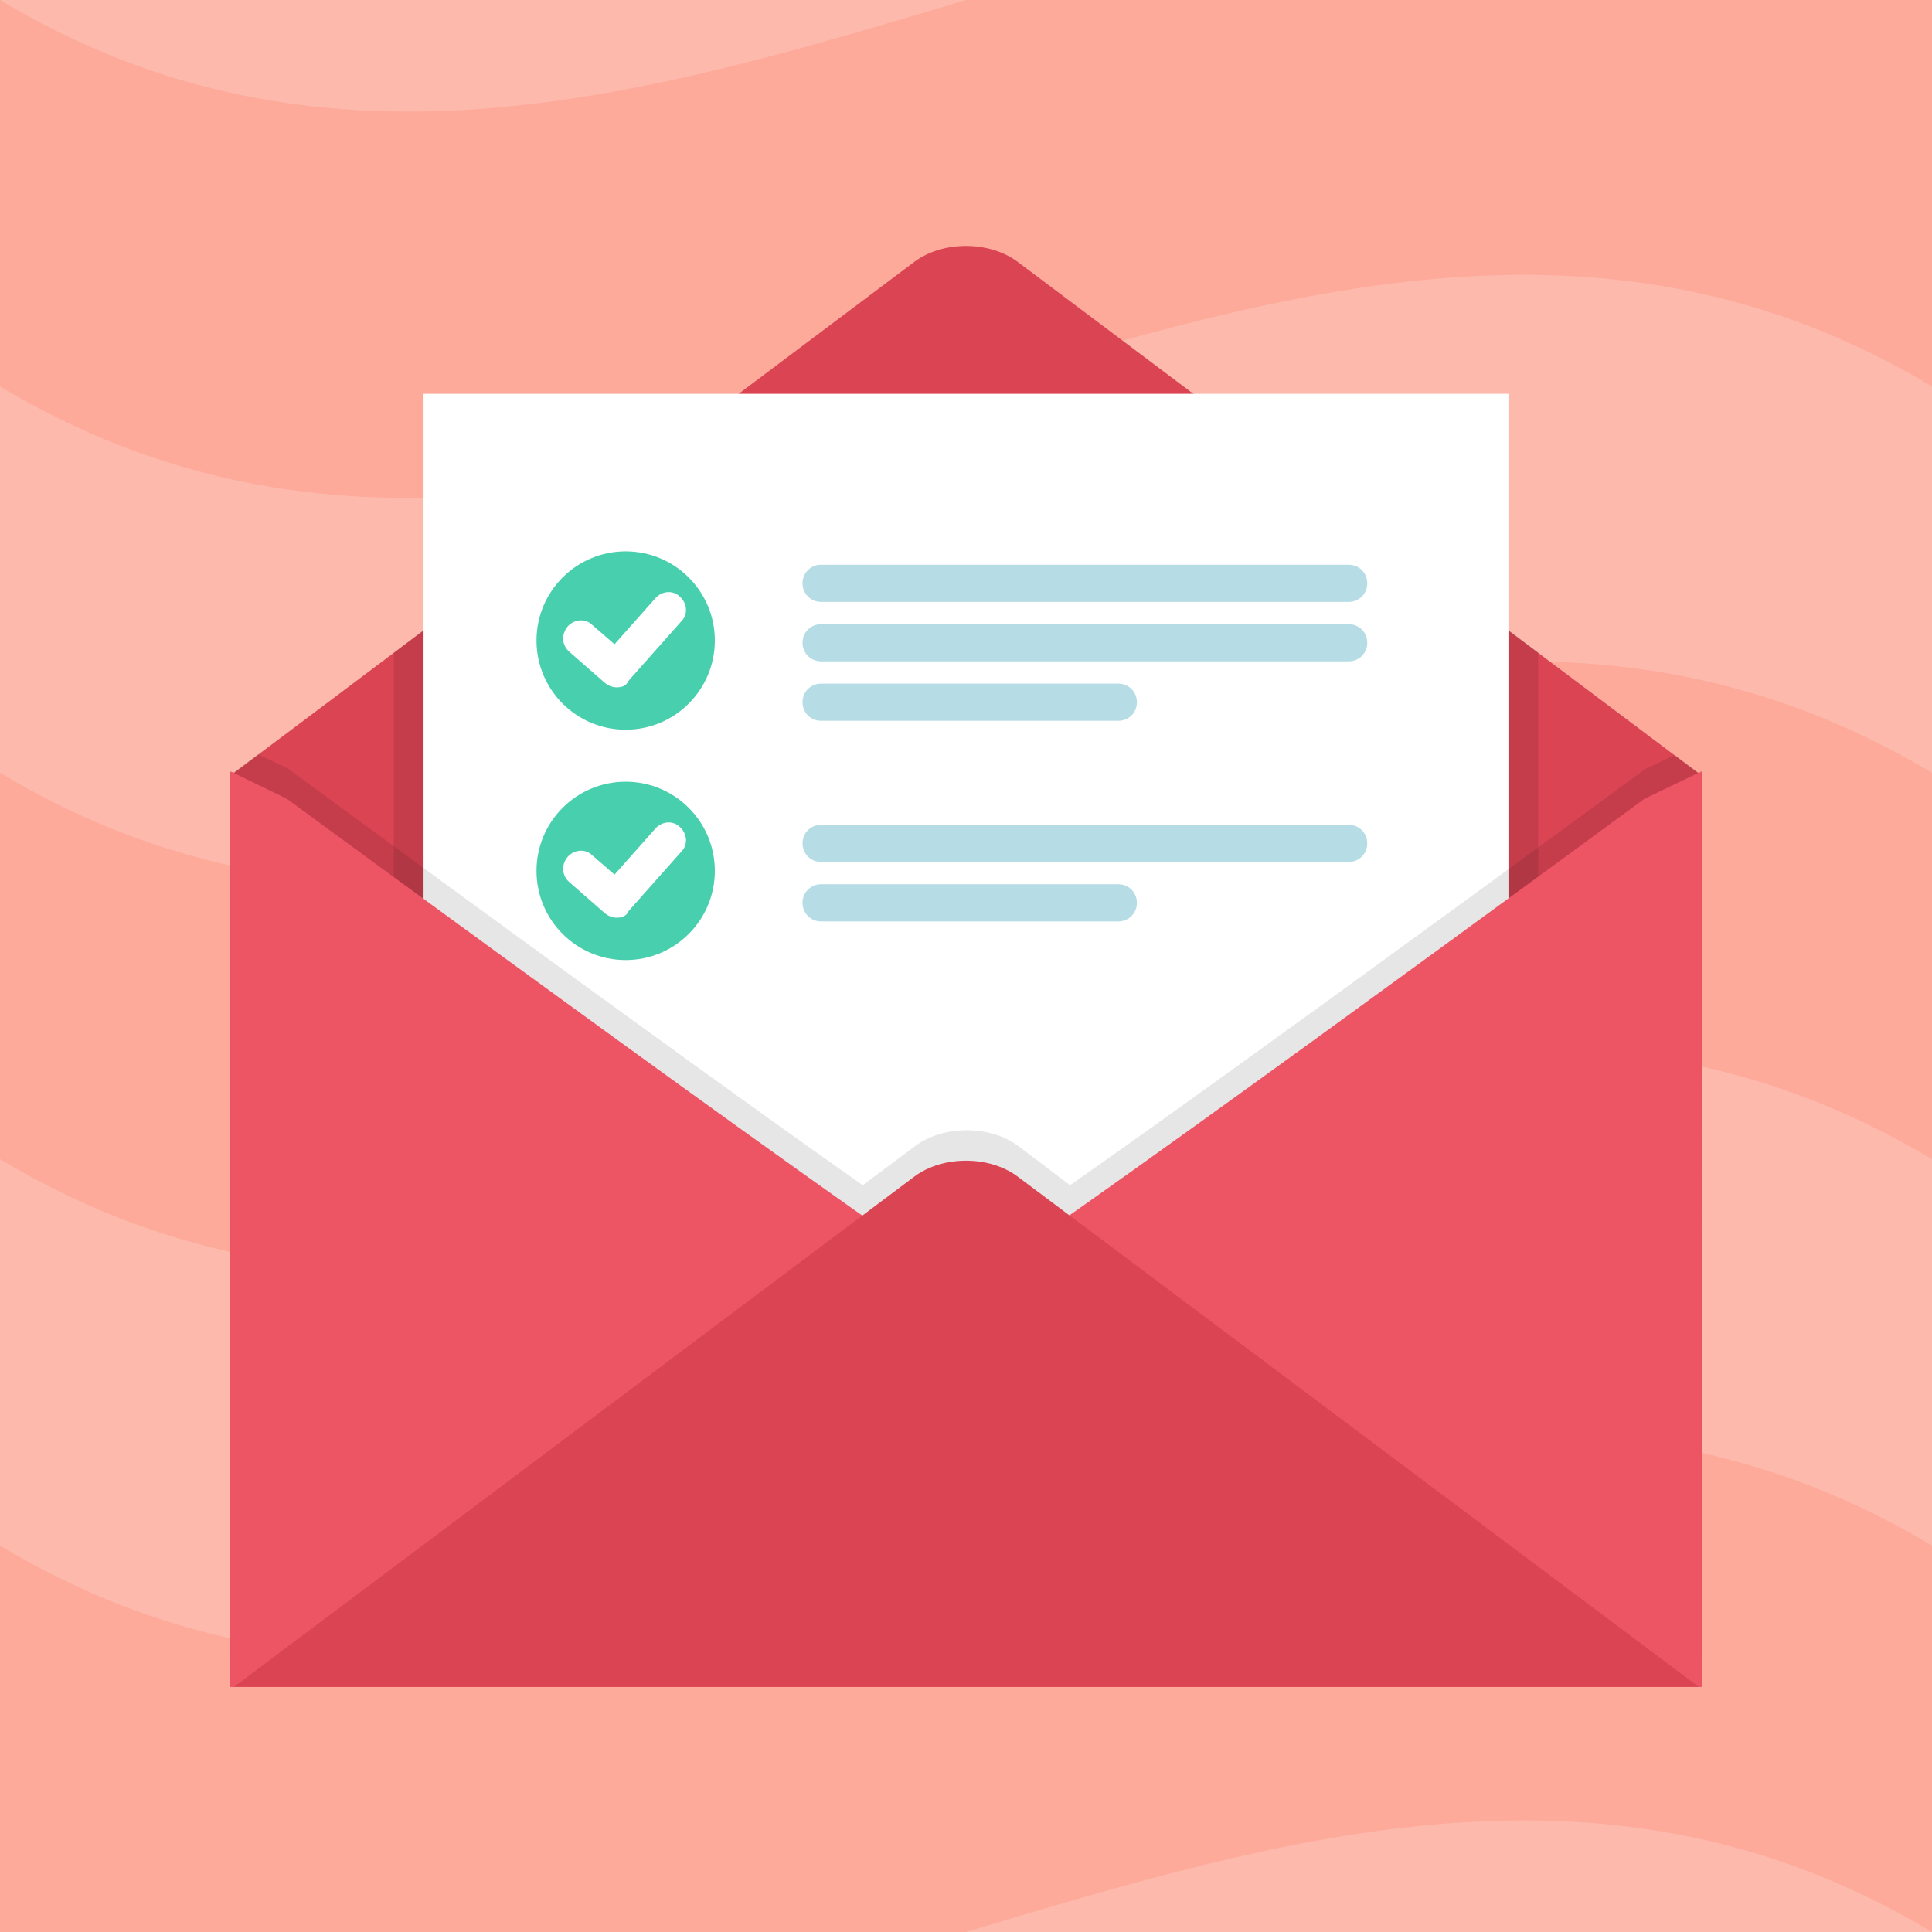 <svg version="1.1" id="envelope" xmlns="http://www.w3.org/2000/svg" x="0px" y="0px" width="260px" height="260px" viewBox="0 0 260 260" xml:space="preserve"><style type="text/css">.st0{fill-rule:evenodd;clip-rule:evenodd;fill:#FDB9AC;} .st1{fill-rule:evenodd;clip-rule:evenodd;fill:#FDAA9A;} .st2{fill-rule:evenodd;clip-rule:evenodd;fill:#DA4453;} .st3{opacity:0.1;fill-rule:evenodd;clip-rule:evenodd;} .st4{fill-rule:evenodd;clip-rule:evenodd;fill:#FFFFFF;} .st5{fill:#48CFAD;} .st6{fill:#FFFFFF;} .st7{fill:#B6DCE5;} .st8{fill-rule:evenodd;clip-rule:evenodd;fill:#ED5565;}</style><g id="XMLID_7_"><path id="XMLID_76_" class="st0" d="M0 0h260v260H0z"/><path id="XMLID_33_" class="st1" d="M0 208v52h130c43.3-13 86.7-26 130 0v-52c-86.7-52-173.3 52-260 0z"/><path id="XMLID_79_" class="st1" d="M260 156c-86.7-52-173.3 52-260 0v-52c86.7 52 173.3-52 260 0v52z"/><path id="XMLID_32_" class="st1" d="M130 0C86.7 13 43.3 26 0 0v52c86.7 52 173.3-52 260 0V0H130z"/></g><g id="XMLID_160_"><path id="XMLID_179_" class="st2" d="M228.5 104l-91.6-68.8c-3.8-2.8-10-2.8-13.8 0L31.5 104H31v123h198V104h-.5z"/><path id="XMLID_178_" class="st3" d="M207 87.8l-4-3H57l-4 3V194h154z"/><path id="XMLID_177_" class="st4" d="M57 53h146v137H57z"/><g id="XMLID_174_"><circle id="XMLID_176_" class="st5" cx="84.2" cy="86.2" r="12"/><path id="XMLID_175_" class="st6" d="M83 92.5c-.6 0-1.1-.2-1.6-.6l-4.8-4.2c-1-.9-1.1-2.3-.2-3.4.9-1 2.4-1.1 3.3-.2l3 2.6 5.5-6.2c.9-1 2.4-1.1 3.3-.2 1 .9 1.1 2.4.2 3.3l-7.1 8c-.3.7-.9.9-1.6.9z"/></g><g id="XMLID_170_"><path id="XMLID_173_" class="st7" d="M184 78.5c0 1.4-1.1 2.5-2.5 2.5h-71c-1.4 0-2.5-1.1-2.5-2.5s1.1-2.5 2.5-2.5h71c1.4 0 2.5 1.1 2.5 2.5z"/><path id="XMLID_172_" class="st7" d="M184 86.5c0 1.4-1.1 2.5-2.5 2.5h-71c-1.4 0-2.5-1.1-2.5-2.5s1.1-2.5 2.5-2.5h71c1.4 0 2.5 1.1 2.5 2.5z"/><path id="XMLID_171_" class="st7" d="M153 94.5c0 1.4-1.1 2.5-2.5 2.5h-40c-1.4 0-2.5-1.1-2.5-2.5s1.1-2.5 2.5-2.5h40c1.4 0 2.5 1.1 2.5 2.5z"/></g><g id="XMLID_167_"><circle id="XMLID_169_" class="st5" cx="84.2" cy="117.2" r="12"/><path id="XMLID_168_" class="st6" d="M83 123.5c-.6 0-1.1-.2-1.6-.6l-4.8-4.2c-1-.9-1.1-2.3-.2-3.4.9-1 2.4-1.1 3.3-.2l3 2.6 5.5-6.2c.9-1 2.4-1.1 3.3-.2 1 .9 1.1 2.4.2 3.3l-7.1 8c-.3.7-.9.9-1.6.9z"/></g><g id="XMLID_164_"><path id="XMLID_166_" class="st7" d="M184 113.5c0 1.4-1.1 2.5-2.5 2.5h-71c-1.4 0-2.5-1.1-2.5-2.5s1.1-2.5 2.5-2.5h71c1.4 0 2.5 1.1 2.5 2.5z"/><path id="XMLID_165_" class="st7" d="M153 121.5c0 1.4-1.1 2.5-2.5 2.5h-40c-1.4 0-2.5-1.1-2.5-2.5s1.1-2.5 2.5-2.5h40c1.4 0 2.5 1.1 2.5 2.5z"/></g><path id="XMLID_163_" class="st3" d="M225.4 101.6l-4 1.9s-51.7 38-77.4 56l-7-5.3c-3.8-2.8-10-2.8-13.8 0l-7.1 5.3c-25.6-18-77.4-56.1-77.4-56.1l-4-1.9-3.2 2.4H31v119h198.1V104h-.5l-3.2-2.4z"/><path id="XMLID_162_" class="st8" d="M31 227V103.8l7.6 3.7s88.8 65.2 91.3 65.3c2.6 0 91.4-65.3 91.4-65.3l7.7-3.7V227H31z"/><path id="XMLID_161_" class="st2" d="M136.9 158.3c-3.8-2.8-10-2.8-13.8 0L31.5 227h197.1l-91.7-68.7z"/></g></svg>